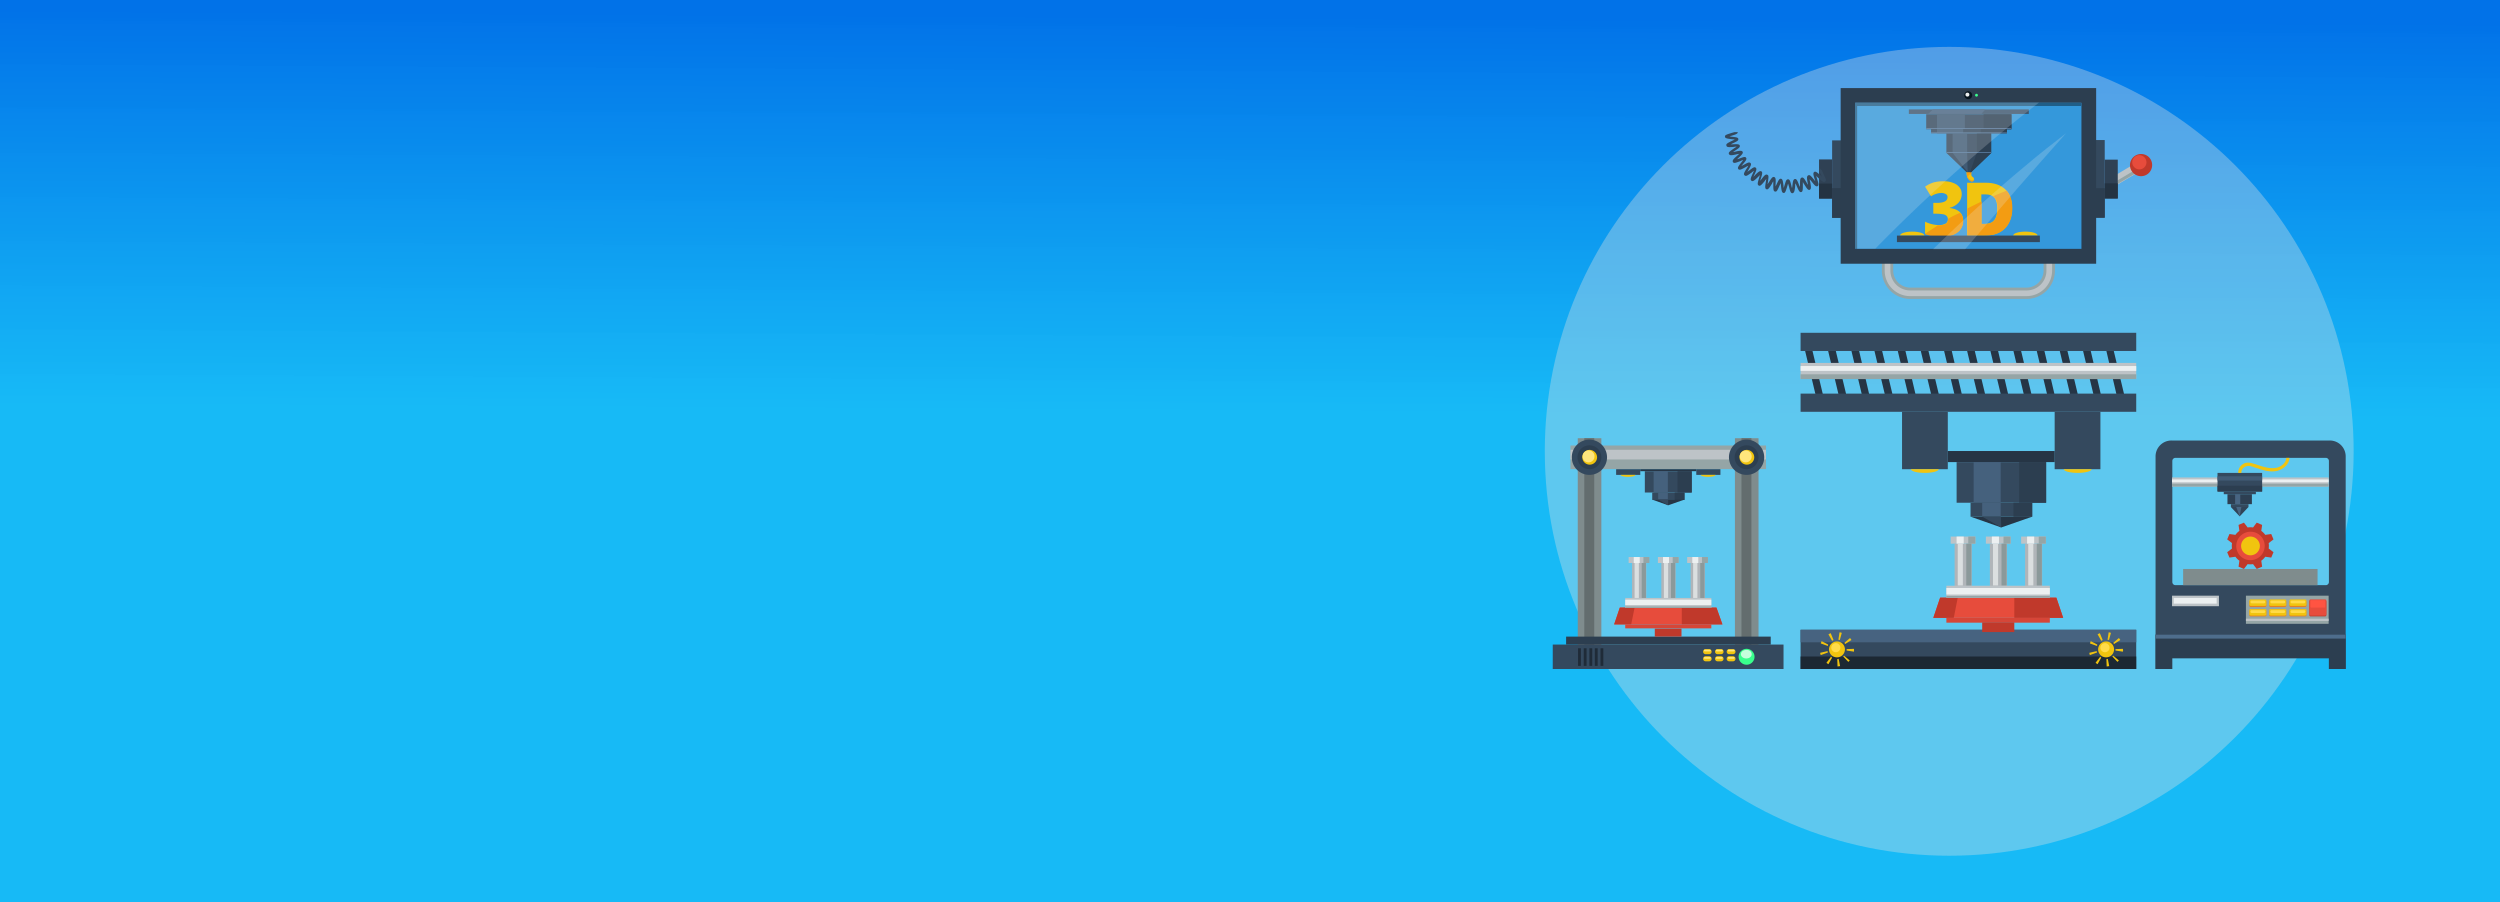 <svg xmlns="http://www.w3.org/2000/svg" xmlns:xlink="http://www.w3.org/1999/xlink" width="1920" height="693" viewBox="0 0 1920 693">
  <rect x="0" y="0" width="1920" height="693" fill="#808080" stroke="none"/>
  <defs>
    <linearGradient id="linear-gradient" x1="0.485" y1="0.461" x2="0.492" y2="0.015" gradientUnits="objectBoundingBox">
      <stop offset="0" stop-color="#0fbfff" stop-opacity="0.929"/>
      <stop offset="1" stop-color="#0172e8"/>
    </linearGradient>
  </defs>
  <g id="Group_24391" data-name="Group 24391" transform="translate(0 -100)">
    <g id="Group_8515" data-name="Group 8515">
      <rect id="Rectangle_9077" data-name="Rectangle 9077" width="1920" height="693" transform="translate(0 100)" fill="url(#linear-gradient)"/>
    </g>
    <g id="Rapid_Prototyping_main_page-01" data-name="Rapid Prototyping_main page-01" transform="translate(1103.7 53.3)">
      <path id="Path_2994" data-name="Path 2994" d="M310.6,0C482.14,0,621.2,139.06,621.2,310.6S482.14,621.2,310.6,621.2,0,482.14,0,310.6,139.06,0,310.6,0Z" transform="translate(82.7 82.7)" fill="#e1e1e1" opacity="0.35"/>
      <g id="Group_24174" data-name="Group 24174" transform="translate(88.812 114.349)">
        <g id="Group_24152" data-name="Group 24152" transform="translate(462.953 270.656)">
          <path id="Path_2887" data-name="Path 2887" d="M431.4,221.2H309.823A12.2,12.2,0,0,0,297.6,233.423V396.69h12.878V388.4H430.745v8.294h12.878V233.423A12.2,12.2,0,0,0,431.4,221.2Zm-.655,108.7a2.422,2.422,0,0,1-2.4,2.4H312.879a2.422,2.422,0,0,1-2.4-2.4V236.916a2.422,2.422,0,0,1,2.4-2.4H428.345a2.422,2.422,0,0,1,2.4,2.4Z" transform="translate(-297.6 -221.2)" fill="#34495e"/>
          <path id="Path_2888" data-name="Path 2888" d="M297.6,289.5v26.411h12.66v-8.294H430.746v8.294h12.878V289.5Z" transform="translate(-297.6 -140.421)" fill="#2c3e50"/>
          <rect id="Rectangle_9142" data-name="Rectangle 9142" width="36.015" height="8.076" transform="translate(12.66 119.176)" fill="#bdc3c7"/>
          <rect id="Rectangle_9143" data-name="Rectangle 9143" width="63.517" height="21.609" transform="translate(69.41 119.176)" fill="#95a5a6"/>
          <path id="Path_2889" data-name="Path 2889" d="M342.6,282.52H331.691a1.031,1.031,0,0,1-1.091-1.091v-2.838a1.031,1.031,0,0,1,1.091-1.091H342.6a1.031,1.031,0,0,1,1.091,1.091v2.838C343.915,281.865,343.26,282.52,342.6,282.52Z" transform="translate(-258.57 -154.613)" fill="#e67e22"/>
          <path id="Path_2890" data-name="Path 2890" d="M342.6,282.12H331.691a1.031,1.031,0,0,1-1.091-1.091v-2.838a1.031,1.031,0,0,1,1.091-1.091H342.6a1.031,1.031,0,0,1,1.091,1.091v2.838C343.915,281.684,343.26,282.12,342.6,282.12Z" transform="translate(-258.57 -155.086)" fill="#f1c40f"/>
          <path id="Path_2891" data-name="Path 2891" d="M341.259,279.683h-9.167A1.031,1.031,0,0,1,331,278.591h0a1.031,1.031,0,0,1,1.091-1.091h9.167a1.031,1.031,0,0,1,1.091,1.091h0C342.568,279.028,341.914,279.683,341.259,279.683Z" transform="translate(-258.097 -154.613)" fill="#ffda47"/>
          <path id="Path_2892" data-name="Path 2892" d="M349.6,282.52H338.691a1.031,1.031,0,0,1-1.091-1.091v-2.838a1.031,1.031,0,0,1,1.091-1.091H349.6a1.031,1.031,0,0,1,1.091,1.091v2.838C350.915,281.865,350.26,282.52,349.6,282.52Z" transform="translate(-250.291 -154.613)" fill="#e67e22"/>
          <path id="Path_2893" data-name="Path 2893" d="M349.6,282.12H338.691a1.031,1.031,0,0,1-1.091-1.091v-2.838a1.031,1.031,0,0,1,1.091-1.091H349.6a1.031,1.031,0,0,1,1.091,1.091v2.838C350.915,281.684,350.26,282.12,349.6,282.12Z" transform="translate(-250.291 -155.086)" fill="#f1c40f"/>
          <path id="Path_2894" data-name="Path 2894" d="M348.259,279.683h-9.167A1.031,1.031,0,0,1,338,278.591h0a1.031,1.031,0,0,1,1.091-1.091h9.167a1.031,1.031,0,0,1,1.091,1.091h0C349.568,279.028,348.914,279.683,348.259,279.683Z" transform="translate(-249.818 -154.613)" fill="#ffda47"/>
          <path id="Path_2895" data-name="Path 2895" d="M356.7,282.52H345.791a1.031,1.031,0,0,1-1.091-1.091v-2.838a1.031,1.031,0,0,1,1.091-1.091H356.7a1.031,1.031,0,0,1,1.091,1.091v2.838A1.169,1.169,0,0,1,356.7,282.52Z" transform="translate(-241.894 -154.613)" fill="#e67e22"/>
          <path id="Path_2896" data-name="Path 2896" d="M356.7,282.12H345.791a1.031,1.031,0,0,1-1.091-1.091v-2.838a1.031,1.031,0,0,1,1.091-1.091H356.7a1.031,1.031,0,0,1,1.091,1.091v2.838A1.031,1.031,0,0,1,356.7,282.12Z" transform="translate(-241.894 -155.086)" fill="#f1c40f"/>
          <path id="Path_2897" data-name="Path 2897" d="M355.359,279.683h-9.167a1.031,1.031,0,0,1-1.091-1.091h0a1.031,1.031,0,0,1,1.091-1.091h9.167a1.031,1.031,0,0,1,1.091,1.091h0A1.169,1.169,0,0,1,355.359,279.683Z" transform="translate(-241.421 -154.613)" fill="#ffda47"/>
          <path id="Path_2898" data-name="Path 2898" d="M363.7,289.842H352.791a1.031,1.031,0,0,1-1.091-1.091V278.491a1.031,1.031,0,0,1,1.091-1.091H363.7a1.031,1.031,0,0,1,1.091,1.091V288.75A1.031,1.031,0,0,1,363.7,289.842Z" transform="translate(-233.615 -154.732)" fill="#c0392b"/>
          <path id="Path_2899" data-name="Path 2899" d="M363.7,289.542H352.791a1.031,1.031,0,0,1-1.091-1.091V278.191a1.031,1.031,0,0,1,1.091-1.091H363.7a1.031,1.031,0,0,1,1.091,1.091V288.45A1.031,1.031,0,0,1,363.7,289.542Z" transform="translate(-233.615 -155.086)" fill="#e74c3c"/>
          <path id="Path_2900" data-name="Path 2900" d="M362.8,283.075h-10.04a.7.7,0,0,1-.655-.655v-4.365a.7.7,0,0,1,.655-.655H362.8a.7.7,0,0,1,.655.655v4.365A.579.579,0,0,1,362.8,283.075Z" transform="translate(-233.142 -154.732)" fill="#ff5442"/>
          <path id="Path_2901" data-name="Path 2901" d="M342.6,285.82H331.691a1.031,1.031,0,0,1-1.091-1.091v-2.838a1.031,1.031,0,0,1,1.091-1.091H342.6a1.031,1.031,0,0,1,1.091,1.091v2.838C343.915,285.384,343.26,285.82,342.6,285.82Z" transform="translate(-258.57 -150.71)" fill="#e67e22"/>
          <path id="Path_2902" data-name="Path 2902" d="M342.6,285.52H331.691a1.031,1.031,0,0,1-1.091-1.091v-2.838a1.031,1.031,0,0,1,1.091-1.091H342.6a1.031,1.031,0,0,1,1.091,1.091v2.838C343.915,285.084,343.26,285.52,342.6,285.52Z" transform="translate(-258.57 -151.065)" fill="#f1c40f"/>
          <path id="Path_2903" data-name="Path 2903" d="M341.259,283.083h-9.167A1.031,1.031,0,0,1,331,281.991h0a1.031,1.031,0,0,1,1.091-1.091h9.167a1.031,1.031,0,0,1,1.091,1.091h0C342.568,282.428,341.914,283.083,341.259,283.083Z" transform="translate(-258.097 -150.592)" fill="#ffda47"/>
          <path id="Path_2904" data-name="Path 2904" d="M349.6,285.82H338.691a1.031,1.031,0,0,1-1.091-1.091v-2.838a1.031,1.031,0,0,1,1.091-1.091H349.6a1.031,1.031,0,0,1,1.091,1.091v2.838C350.915,285.384,350.26,285.82,349.6,285.82Z" transform="translate(-250.291 -150.71)" fill="#e67e22"/>
          <path id="Path_2905" data-name="Path 2905" d="M349.6,285.52H338.691a1.031,1.031,0,0,1-1.091-1.091v-2.838a1.031,1.031,0,0,1,1.091-1.091H349.6a1.031,1.031,0,0,1,1.091,1.091v2.838C350.915,285.084,350.26,285.52,349.6,285.52Z" transform="translate(-250.291 -151.065)" fill="#f1c40f"/>
          <path id="Path_2906" data-name="Path 2906" d="M348.259,283.083h-9.167A1.031,1.031,0,0,1,338,281.991h0a1.031,1.031,0,0,1,1.091-1.091h9.167a1.031,1.031,0,0,1,1.091,1.091h0C349.568,282.428,348.914,283.083,348.259,283.083Z" transform="translate(-249.818 -150.592)" fill="#ffda47"/>
          <path id="Path_2907" data-name="Path 2907" d="M356.7,285.82H345.791a1.031,1.031,0,0,1-1.091-1.091v-2.838a1.031,1.031,0,0,1,1.091-1.091H356.7a1.031,1.031,0,0,1,1.091,1.091v2.838A1.031,1.031,0,0,1,356.7,285.82Z" transform="translate(-241.894 -150.71)" fill="#e67e22"/>
          <path id="Path_2908" data-name="Path 2908" d="M356.7,285.52H345.791a1.031,1.031,0,0,1-1.091-1.091v-2.838a1.031,1.031,0,0,1,1.091-1.091H356.7a1.031,1.031,0,0,1,1.091,1.091v2.838A1.031,1.031,0,0,1,356.7,285.52Z" transform="translate(-241.894 -151.065)" fill="#f1c40f"/>
          <path id="Path_2909" data-name="Path 2909" d="M355.359,283.083h-9.167a1.031,1.031,0,0,1-1.091-1.091h0a1.031,1.031,0,0,1,1.091-1.091h9.167a1.031,1.031,0,0,1,1.091,1.091h0A1.169,1.169,0,0,1,355.359,283.083Z" transform="translate(-241.421 -150.592)" fill="#ffda47"/>
          <rect id="Rectangle_9144" data-name="Rectangle 9144" width="63.517" height="1.746" transform="translate(69.41 136.856)" fill="#bdc3c7"/>
          <rect id="Rectangle_9145" data-name="Rectangle 9145" width="32.959" height="4.365" transform="translate(13.969 120.922)" fill="#ecf0f1"/>
          <rect id="Rectangle_9146" data-name="Rectangle 9146" width="120.267" height="6.985" transform="translate(12.66 28.375)" fill="#bdc3c7"/>
          <rect id="Rectangle_9147" data-name="Rectangle 9147" width="120.267" height="2.183" transform="translate(12.66 33.177)" fill="#95a5a6"/>
          <rect id="Rectangle_9148" data-name="Rectangle 9148" width="120.267" height="2.183" transform="translate(12.66 29.903)" fill="#ecf0f1"/>
          <rect id="Rectangle_9149" data-name="Rectangle 9149" width="103.242" height="12.441" transform="translate(21.172 98.659)" fill="#7f8c8d"/>
          <g id="Group_24150" data-name="Group 24150" transform="translate(55.005 63.08)">
            <path id="Path_2910" data-name="Path 2910" d="M345.5,285.678l4.147-1.746-.655-4.584a13.521,13.521,0,0,0,3.056-3.056l4.584.655,1.746-4.147-3.711-2.838a13.211,13.211,0,0,0,0-4.147l3.711-2.838-1.746-4.147-4.584.655a13.52,13.52,0,0,0-3.056-3.056l.655-4.584L345.5,250.1l-2.837,3.711a13.211,13.211,0,0,0-4.147,0l-2.838-3.711-4.147,1.746.655,4.584a13.52,13.52,0,0,0-3.056,3.056l-4.584-.655-1.746,4.147,3.711,2.838a13.215,13.215,0,0,0,0,4.147L322.8,272.8l1.746,4.147,4.584-.655a13.521,13.521,0,0,0,3.056,3.056l-.655,4.584,4.147,1.746,2.838-3.711a13.215,13.215,0,0,0,4.147,0Z" transform="translate(-322.8 -250.1)" fill="#c0392b"/>
            <path id="Path_2911" data-name="Path 2911" d="M347.827,264.214a10.945,10.945,0,0,1-10.914,10.914A10.808,10.808,0,0,1,326,264.214,10.945,10.945,0,0,1,336.914,253.3,10.808,10.808,0,0,1,347.827,264.214Z" transform="translate(-319.015 -246.315)" fill="#e74c3c"/>
            <path id="Path_2912" data-name="Path 2912" d="M342.106,262.2a7.2,7.2,0,1,1-7.2-7.2A7.267,7.267,0,0,1,342.106,262.2Z" transform="translate(-317.005 -244.305)" fill="#f1c40f"/>
          </g>
          <rect id="Rectangle_9150" data-name="Rectangle 9150" width="34.269" height="14.188" transform="translate(47.583 24.883)" fill="#34495e"/>
          <rect id="Rectangle_9151" data-name="Rectangle 9151" width="34.269" height="4.584" transform="translate(47.583 34.705)" fill="#2c3e50"/>
          <rect id="Rectangle_9152" data-name="Rectangle 9152" width="34.269" height="3.274" transform="translate(47.583 27.502)" fill="#415b75"/>
          <rect id="Rectangle_9153" data-name="Rectangle 9153" width="24.665" height="1.964" transform="translate(52.385 39.289)" fill="#34495e"/>
          <rect id="Rectangle_9154" data-name="Rectangle 9154" width="18.771" height="7.639" transform="translate(55.223 41.253)" fill="#2d3f52"/>
          <rect id="Rectangle_9155" data-name="Rectangle 9155" width="3.929" height="7.639" transform="translate(61.116 41.253)" fill="#486582"/>
          <rect id="Rectangle_9156" data-name="Rectangle 9156" width="13.533" height="2.183" transform="translate(57.842 48.893)" fill="#34495e"/>
          <path id="Path_2913" data-name="Path 2913" d="M324.1,244.6h13.533l-6.766,7.2Z" transform="translate(-266.258 -193.525)" fill="#304357"/>
          <path id="Path_2914" data-name="Path 2914" d="M328.619,251.8,326,244.6h3.929Z" transform="translate(-264.011 -193.525)" fill="#486582"/>
          <g id="Group_24151" data-name="Group 24151" transform="translate(63.517 13.315)">
            <path id="Path_2915" data-name="Path 2915" d="M329.1,238.868h-2.4a7.474,7.474,0,0,1,3.056-6.33c1.31-1.091,3.711-2.183,7.421-1.091a43.985,43.985,0,0,1,5.02,1.528c4.584,1.528,9.167,2.838,13.751,1.964,4.365-.873,7.639-4.365,7.639-7.639h2.4c0,4.365-4.147,8.731-9.6,10.04-5.239,1.091-10.259-.437-14.842-1.964-1.528-.437-3.274-1.091-4.8-1.528a6.588,6.588,0,0,0-5.457.655A4.848,4.848,0,0,0,329.1,238.868Z" transform="translate(-326.7 -227.3)" fill="#f1c40f"/>
          </g>
          <rect id="Rectangle_9157" data-name="Rectangle 9157" width="146.023" height="3.056" transform="translate(0 149.079)" fill="#4e6d8c"/>
        </g>
        <g id="Group_24154" data-name="Group 24154" transform="translate(0 268.91)">
          <rect id="Rectangle_9158" data-name="Rectangle 9158" width="18.117" height="177.236" transform="translate(19.208)" fill="#7f8c8d"/>
          <rect id="Rectangle_9159" data-name="Rectangle 9159" width="18.117" height="177.236" transform="translate(139.912)" fill="#7f8c8d"/>
          <rect id="Rectangle_9160" data-name="Rectangle 9160" width="7.639" height="177.236" transform="translate(24.228)" fill="#636d6e"/>
          <rect id="Rectangle_9161" data-name="Rectangle 9161" width="7.639" height="177.236" transform="translate(144.932)" fill="#636d6e"/>
          <rect id="Rectangle_9162" data-name="Rectangle 9162" width="18.117" height="150.171" transform="translate(13.611 23.698) rotate(-90)" fill="#95a5a6"/>
          <rect id="Rectangle_9163" data-name="Rectangle 9163" width="7.421" height="150.171" transform="translate(13.59 16.298) rotate(-90)" fill="#bdc3c7"/>
          <rect id="Rectangle_9164" data-name="Rectangle 9164" width="177.236" height="18.771" transform="translate(0 158.465)" fill="#34495e"/>
          <rect id="Rectangle_9165" data-name="Rectangle 9165" width="157.155" height="6.112" transform="translate(10.259 152.353)" fill="#2c3e50"/>
          <path id="Path_2916" data-name="Path 2916" d="M185.678,280H111.465L107.1,292.878h83.161Z" transform="translate(-59.953 -149.91)" fill="#e74c3c"/>
          <path id="Path_2917" data-name="Path 2917" d="M122.816,280h-11.35L107.1,292.878h13.1Z" transform="translate(-59.953 -149.91)" fill="#c0392b"/>
          <path id="Path_2918" data-name="Path 2918" d="M130.9,292.878h31.213L157.529,280H130.9Z" transform="translate(-31.805 -149.91)" fill="#c0392b"/>
          <path id="Path_2919" data-name="Path 2919" d="M174.566,234.433A13.533,13.533,0,1,1,161.033,220.9,13.6,13.6,0,0,1,174.566,234.433Z" transform="translate(-12.172 -219.809)" fill="#34495e"/>
          <path id="Path_2920" data-name="Path 2920" d="M167.835,232.067a9.167,9.167,0,1,1-9.167-9.167A9.083,9.083,0,0,1,167.835,232.067Z" transform="translate(-9.806 -217.443)" fill="#2c3e50"/>
          <path id="Path_2921" data-name="Path 2921" d="M162.55,230.175a5.675,5.675,0,1,1-5.675-5.675A5.779,5.779,0,0,1,162.55,230.175Z" transform="translate(-7.796 -215.551)" fill="#f1c40f"/>
          <path id="Path_2922" data-name="Path 2922" d="M119.266,234.433A13.533,13.533,0,1,1,105.733,220.9,13.6,13.6,0,0,1,119.266,234.433Z" transform="translate(-77.576 -219.809)" fill="#34495e"/>
          <path id="Path_2923" data-name="Path 2923" d="M112.535,232.067a9.167,9.167,0,1,1-9.167-9.167A9.083,9.083,0,0,1,112.535,232.067Z" transform="translate(-75.21 -217.443)" fill="#2c3e50"/>
          <path id="Path_2924" data-name="Path 2924" d="M107.25,230.175a5.675,5.675,0,1,1-5.675-5.675A5.779,5.779,0,0,1,107.25,230.175Z" transform="translate(-73.2 -215.551)" fill="#f1c40f"/>
          <path id="Path_2925" data-name="Path 2925" d="M160.467,229.284a4.584,4.584,0,1,1-4.584-4.584A4.61,4.61,0,0,1,160.467,229.284Z" transform="translate(-7.678 -215.314)" fill="#ffe67d"/>
          <path id="Path_2926" data-name="Path 2926" d="M105.167,229.284a4.61,4.61,0,0,1-4.584,4.584A4.476,4.476,0,0,1,96,229.284a4.584,4.584,0,1,1,9.167,0Z" transform="translate(-73.082 -215.314)" fill="#ffe67d"/>
          <rect id="Rectangle_9166" data-name="Rectangle 9166" width="66.136" height="3.056" transform="translate(55.659 142.968)" fill="#d64638"/>
          <rect id="Rectangle_9167" data-name="Rectangle 9167" width="20.517" height="6.112" transform="translate(78.359 146.242)" fill="#c0392b"/>
          <rect id="Rectangle_9168" data-name="Rectangle 9168" width="10.914" height="34.269" transform="translate(60.898 95.821)" fill="#b0b5b9"/>
          <rect id="Rectangle_9169" data-name="Rectangle 9169" width="10.914" height="34.269" transform="translate(105.862 95.821)" fill="#b0b5b9"/>
          <rect id="Rectangle_9170" data-name="Rectangle 9170" width="10.914" height="34.269" transform="translate(83.38 95.821)" fill="#b0b5b9"/>
          <rect id="Rectangle_9171" data-name="Rectangle 9171" width="66.136" height="7.639" transform="translate(55.659 122.668)" fill="#bdc3c7"/>
          <rect id="Rectangle_9172" data-name="Rectangle 9172" width="66.136" height="4.147" transform="translate(55.659 123.978)" fill="#ecf0f1"/>
          <rect id="Rectangle_9173" data-name="Rectangle 9173" width="66.136" height="1.091" transform="translate(55.659 129.217)" fill="#95a5a6"/>
          <rect id="Rectangle_9174" data-name="Rectangle 9174" width="15.716" height="4.584" transform="translate(58.278 91.237)" fill="#bdc3c7"/>
          <rect id="Rectangle_9175" data-name="Rectangle 9175" width="15.716" height="4.584" transform="translate(80.76 91.237)" fill="#bdc3c7"/>
          <rect id="Rectangle_9176" data-name="Rectangle 9176" width="15.716" height="4.584" transform="translate(103.242 91.237)" fill="#bdc3c7"/>
          <rect id="Rectangle_9177" data-name="Rectangle 9177" width="4.584" height="4.584" transform="translate(84.689 91.237)" fill="#ecf0f1"/>
          <rect id="Rectangle_9178" data-name="Rectangle 9178" width="4.584" height="4.584" transform="translate(92.11 91.237)" fill="#95a5a6"/>
          <rect id="Rectangle_9179" data-name="Rectangle 9179" width="3.274" height="26.847" transform="translate(85.344 95.821)" fill="#dbdfe0"/>
          <rect id="Rectangle_9180" data-name="Rectangle 9180" width="3.274" height="26.847" transform="translate(90.801 95.821)" fill="#8b999a"/>
          <rect id="Rectangle_9181" data-name="Rectangle 9181" width="4.584" height="4.584" transform="translate(107.171 91.237)" fill="#ecf0f1"/>
          <rect id="Rectangle_9182" data-name="Rectangle 9182" width="4.584" height="4.584" transform="translate(114.592 91.237)" fill="#95a5a6"/>
          <rect id="Rectangle_9183" data-name="Rectangle 9183" width="3.274" height="26.847" transform="translate(107.826 95.821)" fill="#dbdfe0"/>
          <rect id="Rectangle_9184" data-name="Rectangle 9184" width="3.274" height="26.847" transform="translate(113.283 95.821)" fill="#8b999a"/>
          <rect id="Rectangle_9185" data-name="Rectangle 9185" width="4.584" height="4.584" transform="translate(62.207 91.237)" fill="#ecf0f1"/>
          <rect id="Rectangle_9186" data-name="Rectangle 9186" width="4.584" height="4.584" transform="translate(69.629 91.237)" fill="#95a5a6"/>
          <rect id="Rectangle_9187" data-name="Rectangle 9187" width="3.274" height="26.847" transform="translate(62.862 95.821)" fill="#dbdfe0"/>
          <rect id="Rectangle_9188" data-name="Rectangle 9188" width="3.274" height="26.847" transform="translate(68.319 95.821)" fill="#8b999a"/>
          <g id="Group_24153" data-name="Group 24153" transform="translate(48.674 23.792)">
            <rect id="Rectangle_9189" data-name="Rectangle 9189" width="18.553" height="4.365" fill="#34495e"/>
            <rect id="Rectangle_9190" data-name="Rectangle 9190" width="18.553" height="4.365" transform="translate(61.552)" fill="#34495e"/>
            <path id="Path_2927" data-name="Path 2927" d="M120.75,233.3c0,.873-2.4,1.528-5.675,1.528-3.056,0-5.675-.655-5.675-1.528Z" transform="translate(-105.908 -228.935)" fill="#f1c40f"/>
            <path id="Path_2928" data-name="Path 2928" d="M148.95,233.3c0,.873-2.4,1.528-5.675,1.528s-5.675-.655-5.675-1.528Z" transform="translate(-72.555 -228.935)" fill="#f1c40f"/>
            <rect id="Rectangle_9191" data-name="Rectangle 9191" width="42.999" height="1.528" transform="translate(18.553)" fill="#263545"/>
            <rect id="Rectangle_9192" data-name="Rectangle 9192" width="36.015" height="16.37" transform="translate(22.045 1.528)" fill="#34495e"/>
            <rect id="Rectangle_9193" data-name="Rectangle 9193" width="10.914" height="16.37" transform="translate(28.812 1.528)" fill="#45617d"/>
            <rect id="Rectangle_9194" data-name="Rectangle 9194" width="10.914" height="16.37" transform="translate(47.147 1.528)" fill="#2c3e50"/>
            <rect id="Rectangle_9195" data-name="Rectangle 9195" width="24.883" height="5.675" transform="translate(27.72 17.898)" fill="#34495e"/>
            <rect id="Rectangle_9196" data-name="Rectangle 9196" width="7.421" height="5.675" transform="translate(32.304 17.898)" fill="#45617d"/>
            <rect id="Rectangle_9197" data-name="Rectangle 9197" width="7.421" height="5.675" transform="translate(44.964 17.898)" fill="#2c3e50"/>
            <path id="Path_2929" data-name="Path 2929" d="M120.5,242l12.223,4.365L145.165,242Z" transform="translate(-92.78 -218.645)" fill="#263545"/>
            <path id="Path_2930" data-name="Path 2930" d="M122.6,242l7.639,4.365V242Z" transform="translate(-90.296 -218.645)" fill="#34495e"/>
          </g>
          <path id="Path_2931" data-name="Path 2931" d="M163.123,300.612a6.112,6.112,0,1,1-6.112-6.112A6.1,6.1,0,0,1,163.123,300.612Z" transform="translate(-8.151 -132.761)" fill="#39ff8d"/>
          <path id="Path_2932" data-name="Path 2932" d="M159.994,298.185c0,1.964-1.964,3.274-4.147,3.274-2.4,0-4.147-1.528-4.147-3.274,0-1.964,1.964-3.274,4.147-3.274C158.248,294.693,159.994,296.221,159.994,298.185Z" transform="translate(-7.204 -132.299)" fill="#fff" opacity="0.7"/>
          <path id="Path_2933" data-name="Path 2933" d="M151.5,298.529h-2.838a1.956,1.956,0,0,1-1.964-1.964h0a1.956,1.956,0,0,1,1.964-1.964H151.5a1.956,1.956,0,0,1,1.964,1.964h0A1.956,1.956,0,0,1,151.5,298.529Z" transform="translate(-13.118 -132.643)" fill="#f1c40f"/>
          <path id="Path_2934" data-name="Path 2934" d="M151.5,301.029h-2.838a1.956,1.956,0,0,1-1.964-1.964h0a1.956,1.956,0,0,1,1.964-1.964H151.5a1.956,1.956,0,0,1,1.964,1.964h0A1.956,1.956,0,0,1,151.5,301.029Z" transform="translate(-13.118 -129.686)" fill="#f1c40f"/>
          <path id="Path_2935" data-name="Path 2935" d="M147.184,298.529h-2.619a1.956,1.956,0,0,1-1.964-1.964h0a1.956,1.956,0,0,1,1.964-1.964h2.619a1.956,1.956,0,0,1,1.964,1.964h0A1.956,1.956,0,0,1,147.184,298.529Z" transform="translate(-17.967 -132.643)" fill="#f1c40f"/>
          <path id="Path_2936" data-name="Path 2936" d="M147.184,301.029h-2.619a1.956,1.956,0,0,1-1.964-1.964h0a1.956,1.956,0,0,1,1.964-1.964h2.619a1.956,1.956,0,0,1,1.964,1.964h0A1.956,1.956,0,0,1,147.184,301.029Z" transform="translate(-17.967 -129.686)" fill="#f1c40f"/>
          <path id="Path_2937" data-name="Path 2937" d="M142.984,298.529h-2.619a1.956,1.956,0,0,1-1.964-1.964h0a1.956,1.956,0,0,1,1.964-1.964h2.619a1.956,1.956,0,0,1,1.964,1.964h0A1.956,1.956,0,0,1,142.984,298.529Z" transform="translate(-22.934 -132.643)" fill="#f1c40f"/>
          <path id="Path_2938" data-name="Path 2938" d="M142.984,301.029h-2.619a1.956,1.956,0,0,1-1.964-1.964h0a1.956,1.956,0,0,1,1.964-1.964h2.619a1.956,1.956,0,0,1,1.964,1.964h0A1.956,1.956,0,0,1,142.984,301.029Z" transform="translate(-22.934 -129.686)" fill="#f1c40f"/>
          <path id="Path_2939" data-name="Path 2939" d="M151.684,296.11h-3.929a.579.579,0,0,1-.655-.655h0a.579.579,0,0,1,.655-.655h3.929a.579.579,0,0,1,.655.655h0A.7.7,0,0,1,151.684,296.11Z" transform="translate(-12.645 -132.406)" fill="#ffe67d"/>
          <path id="Path_2940" data-name="Path 2940" d="M151.684,298.71h-3.929a.579.579,0,0,1-.655-.655h0a.579.579,0,0,1,.655-.655h3.929a.579.579,0,0,1,.655.655h0A.984.984,0,0,1,151.684,298.71Z" transform="translate(-12.645 -129.331)" fill="#ffe67d"/>
          <path id="Path_2941" data-name="Path 2941" d="M147.484,296.11h-3.929a.579.579,0,0,1-.655-.655h0a.579.579,0,0,1,.655-.655h3.929a.579.579,0,0,1,.655.655h0A.7.7,0,0,1,147.484,296.11Z" transform="translate(-17.612 -132.406)" fill="#ffe67d"/>
          <path id="Path_2942" data-name="Path 2942" d="M147.484,298.71h-3.929a.579.579,0,0,1-.655-.655h0a.579.579,0,0,1,.655-.655h3.929a.579.579,0,0,1,.655.655h0A.984.984,0,0,1,147.484,298.71Z" transform="translate(-17.612 -129.331)" fill="#ffe67d"/>
          <path id="Path_2943" data-name="Path 2943" d="M143.284,296.11h-3.929a.579.579,0,0,1-.655-.655h0a.579.579,0,0,1,.655-.655h3.929a.579.579,0,0,1,.655.655h0A.579.579,0,0,1,143.284,296.11Z" transform="translate(-22.58 -132.406)" fill="#ffe67d"/>
          <path id="Path_2944" data-name="Path 2944" d="M143.284,298.71h-3.929a.579.579,0,0,1-.655-.655h0a.579.579,0,0,1,.655-.655h3.929a.579.579,0,0,1,.655.655h0A.7.7,0,0,1,143.284,298.71Z" transform="translate(-22.58 -129.331)" fill="#ffe67d"/>
          <rect id="Rectangle_9198" data-name="Rectangle 9198" width="2.183" height="13.533" transform="translate(19.426 161.302)" fill="#1f2b38"/>
          <rect id="Rectangle_9199" data-name="Rectangle 9199" width="2.183" height="13.533" transform="translate(23.792 161.302)" fill="#1f2b38"/>
          <rect id="Rectangle_9200" data-name="Rectangle 9200" width="2.183" height="13.533" transform="translate(28.157 161.302)" fill="#1f2b38"/>
          <rect id="Rectangle_9201" data-name="Rectangle 9201" width="2.183" height="13.533" transform="translate(32.304 161.302)" fill="#1f2b38"/>
          <rect id="Rectangle_9202" data-name="Rectangle 9202" width="2.183" height="13.533" transform="translate(36.67 161.302)" fill="#1f2b38"/>
        </g>
        <g id="Group_24163" data-name="Group 24163" transform="translate(190.333 187.932)">
          <g id="Group_24159" data-name="Group 24159" transform="translate(0 228.093)">
            <rect id="Rectangle_9203" data-name="Rectangle 9203" width="257.778" height="30.121" fill="#34495e"/>
            <rect id="Rectangle_9204" data-name="Rectangle 9204" width="257.778" height="9.604" transform="translate(0 20.518)" fill="#1c2833"/>
            <rect id="Rectangle_9205" data-name="Rectangle 9205" width="257.778" height="9.604" fill="#476380"/>
            <g id="Group_24156" data-name="Group 24156" transform="translate(15.061 1.964)">
              <path id="Path_2945" data-name="Path 2945" d="M194.923,298.012a6.112,6.112,0,1,1-6.112-6.112A6.1,6.1,0,0,1,194.923,298.012Z" transform="translate(-175.934 -284.915)" fill="#f1c40f"/>
              <path id="Path_2946" data-name="Path 2946" d="M190.485,295.992a3.492,3.492,0,1,1-3.492-3.492A3.448,3.448,0,0,1,190.485,295.992Z" transform="translate(-174.987 -284.206)" fill="#ffdb4a"/>
              <g id="Group_24155" data-name="Group 24155">
                <path id="Path_2947" data-name="Path 2947" d="M192.915,314.893l-.218-5.675a1.968,1.968,0,0,0,1.091-.218l1.091,5.675C194.224,314.674,193.569,314.893,192.915,314.893Zm-6.985-1.746a6.633,6.633,0,0,1-1.528-1.091l3.492-4.584c.218.218.655.437.873.655Zm15.279-1.746-3.929-4.147.655-.655,4.365,3.711Zm-21.172-5.239a5.137,5.137,0,0,1-.437-1.746l5.675-1.31c0,.437.218.655.218,1.091Zm25.538-2.619-5.675-.873v-1.091l5.675-.218v2.183Zm-20.081-4.365-5.457-1.964c.218-.655.437-1.091.655-1.746l5.02,2.619A9.461,9.461,0,0,1,185.493,299.177Zm13.315-1.528c-.218-.218-.437-.655-.655-.873l4.365-3.711a9.238,9.238,0,0,1,1.091,1.528Zm-10.04-2.4-2.838-5.02a12.959,12.959,0,0,1,1.746-.873l2.183,5.238C189.2,295.03,188.986,295.03,188.767,295.248Zm5.893-.655a9.454,9.454,0,0,0-1.091-.218l.873-5.675a4.112,4.112,0,0,1,1.746.437Z" transform="translate(-179.6 -288.7)" fill="#f1c40f"/>
              </g>
            </g>
            <g id="Group_24158" data-name="Group 24158" transform="translate(221.764 1.964)">
              <path id="Path_2948" data-name="Path 2948" d="M289.623,298.012a6.112,6.112,0,1,1-6.112-6.112A6.1,6.1,0,0,1,289.623,298.012Z" transform="translate(-270.634 -284.915)" fill="#f1c40f"/>
              <path id="Path_2949" data-name="Path 2949" d="M285.185,295.992a3.492,3.492,0,1,1-3.492-3.492A3.448,3.448,0,0,1,285.185,295.992Z" transform="translate(-269.687 -284.206)" fill="#ffdb4a"/>
              <g id="Group_24157" data-name="Group 24157">
                <path id="Path_2950" data-name="Path 2950" d="M287.615,314.893l-.218-5.675a1.968,1.968,0,0,0,1.091-.218l1.091,5.675C288.924,314.674,288.269,314.893,287.615,314.893Zm-6.985-1.746a6.634,6.634,0,0,1-1.528-1.091l3.492-4.584c.218.218.655.437.873.655Zm15.279-1.746-3.929-4.147.655-.655L297,310.309Zm-21.172-5.239a5.137,5.137,0,0,1-.437-1.746l5.675-1.31c0,.437.218.655.218,1.091Zm25.319-2.619-5.675-.873v-1.091l5.675-.218v.218A3.028,3.028,0,0,1,300.056,303.543Zm-19.863-4.365-5.457-1.964c.218-.655.437-1.091.655-1.746l5.02,2.619A9.445,9.445,0,0,1,280.193,299.177Zm13.1-1.528c-.218-.218-.437-.655-.655-.873L297,293.065a9.238,9.238,0,0,1,1.091,1.528Zm-9.822-2.4-2.837-5.02a12.96,12.96,0,0,1,1.746-.873l2.183,5.238C283.9,295.03,283.686,295.03,283.467,295.248Zm5.893-.655a9.452,9.452,0,0,0-1.091-.218l.873-5.675a4.112,4.112,0,0,1,1.746.437Z" transform="translate(-274.3 -288.7)" fill="#f1c40f"/>
              </g>
            </g>
          </g>
          <g id="Group_24162" data-name="Group 24162">
            <g id="Group_24160" data-name="Group 24160" transform="translate(77.923 60.679)">
              <rect id="Rectangle_9206" data-name="Rectangle 9206" width="35.142" height="44.091" fill="#34495e"/>
              <rect id="Rectangle_9207" data-name="Rectangle 9207" width="35.142" height="44.091" transform="translate(117.212)" fill="#34495e"/>
              <path id="Path_2951" data-name="Path 2951" d="M232.891,231.3c0,1.528-4.8,2.838-10.7,2.838s-10.7-1.31-10.7-2.838Z" transform="translate(-204.734 -187.209)" fill="#f1c40f"/>
              <path id="Path_2952" data-name="Path 2952" d="M286.691,231.3c0,1.528-4.8,2.838-10.7,2.838s-10.7-1.31-10.7-2.838Z" transform="translate(-141.104 -187.209)" fill="#f1c40f"/>
              <rect id="Rectangle_9208" data-name="Rectangle 9208" width="82.07" height="8.513" transform="translate(35.142 30.121)" fill="#263545"/>
              <rect id="Rectangle_9209" data-name="Rectangle 9209" width="68.755" height="31.213" transform="translate(41.908 38.634)" fill="#34495e"/>
              <rect id="Rectangle_9210" data-name="Rectangle 9210" width="20.736" height="31.213" transform="translate(55.004 38.634)" fill="#45617d"/>
              <rect id="Rectangle_9211" data-name="Rectangle 9211" width="20.736" height="31.213" transform="translate(89.928 38.634)" fill="#2c3e50"/>
              <rect id="Rectangle_9212" data-name="Rectangle 9212" width="47.365" height="10.695" transform="translate(52.603 69.847)" fill="#34495e"/>
              <rect id="Rectangle_9213" data-name="Rectangle 9213" width="14.188" height="10.695" transform="translate(61.553 69.847)" fill="#45617d"/>
              <rect id="Rectangle_9214" data-name="Rectangle 9214" width="14.406" height="10.695" transform="translate(85.562 69.847)" fill="#2c3e50"/>
              <path id="Path_2953" data-name="Path 2953" d="M232.5,248l23.573,8.294L279.865,248Z" transform="translate(-179.897 -167.458)" fill="#263545"/>
              <path id="Path_2954" data-name="Path 2954" d="M236.6,248l14.624,8.294L251.006,248Z" transform="translate(-175.048 -167.458)" fill="#34495e"/>
            </g>
            <g id="Group_24161" data-name="Group 24161" transform="translate(3.492 13.969)">
              <path id="Path_2955" data-name="Path 2955" d="M188.051,223.532h-5.675L174.3,189.7h5.675Z" transform="translate(-174.3 -189.7)" fill="#263545"/>
              <path id="Path_2956" data-name="Path 2956" d="M196.369,223.532h-5.893L182.4,189.7h5.893Z" transform="translate(-164.72 -189.7)" fill="#263545"/>
              <path id="Path_2957" data-name="Path 2957" d="M204.351,223.532h-5.675L190.6,189.7h5.893Z" transform="translate(-155.022 -189.7)" fill="#263545"/>
              <path id="Path_2958" data-name="Path 2958" d="M212.669,223.532h-5.893L198.7,189.7h5.893Z" transform="translate(-145.442 -189.7)" fill="#263545"/>
              <path id="Path_2959" data-name="Path 2959" d="M220.651,223.532h-5.675L206.9,189.7h5.893Z" transform="translate(-135.744 -189.7)" fill="#263545"/>
              <path id="Path_2960" data-name="Path 2960" d="M228.969,223.532h-5.893L215,189.7h5.893Z" transform="translate(-126.164 -189.7)" fill="#263545"/>
              <path id="Path_2961" data-name="Path 2961" d="M236.951,223.532h-5.675L223.2,189.7h5.893Z" transform="translate(-116.465 -189.7)" fill="#263545"/>
              <path id="Path_2962" data-name="Path 2962" d="M245.269,223.532h-5.893L231.3,189.7h5.893Z" transform="translate(-106.885 -189.7)" fill="#263545"/>
              <path id="Path_2963" data-name="Path 2963" d="M253.251,223.532h-5.675L239.5,189.7h5.893Z" transform="translate(-97.187 -189.7)" fill="#263545"/>
              <path id="Path_2964" data-name="Path 2964" d="M261.569,223.532h-5.893L247.6,189.7h5.893Z" transform="translate(-87.607 -189.7)" fill="#263545"/>
              <path id="Path_2965" data-name="Path 2965" d="M269.551,223.532h-5.675L255.8,189.7h5.893Z" transform="translate(-77.909 -189.7)" fill="#263545"/>
              <path id="Path_2966" data-name="Path 2966" d="M277.869,223.532h-5.893L263.9,189.7h5.893Z" transform="translate(-68.329 -189.7)" fill="#263545"/>
              <path id="Path_2967" data-name="Path 2967" d="M285.851,223.532h-5.675L272.1,189.7h5.893Z" transform="translate(-58.631 -189.7)" fill="#263545"/>
              <path id="Path_2968" data-name="Path 2968" d="M294.051,223.532h-5.893L280.3,189.7h5.675Z" transform="translate(-48.933 -189.7)" fill="#263545"/>
            </g>
            <rect id="Rectangle_9215" data-name="Rectangle 9215" width="257.778" height="13.969" transform="translate(0 46.71)" fill="#34495e"/>
            <rect id="Rectangle_9216" data-name="Rectangle 9216" width="257.778" height="13.969" fill="#34495e"/>
            <rect id="Rectangle_9217" data-name="Rectangle 9217" width="257.778" height="12.223" transform="translate(0 23.137)" fill="#bdc3c7"/>
            <rect id="Rectangle_9218" data-name="Rectangle 9218" width="257.778" height="3.711" transform="translate(0 31.868)" fill="#95a5a6"/>
            <rect id="Rectangle_9219" data-name="Rectangle 9219" width="257.778" height="3.711" transform="translate(0 25.538)" fill="#ecf0f1"/>
          </g>
        </g>
        <g id="Group_24173" data-name="Group 24173" transform="translate(132.254)">
          <g id="Group_24166" data-name="Group 24166" transform="translate(72.266 39.904)">
            <rect id="Rectangle_9220" data-name="Rectangle 9220" width="25.974" height="6.985" transform="translate(223.204 29.643) rotate(-30.776)" fill="#bdc3c7"/>
            <rect id="Rectangle_9221" data-name="Rectangle 9221" width="25.974" height="2.401" transform="translate(225.34 33.306) rotate(-30.776)" fill="#95a5a6"/>
            <rect id="Rectangle_9222" data-name="Rectangle 9222" width="10.04" height="59.588" transform="translate(10.04 0.258)" fill="#34495e"/>
            <rect id="Rectangle_9223" data-name="Rectangle 9223" width="10.04" height="29.903" transform="translate(0 14.882)" fill="#2f4154"/>
            <rect id="Rectangle_9224" data-name="Rectangle 9224" width="10.04" height="59.588" transform="translate(219.396 59.588) rotate(180)" fill="#34495e"/>
            <rect id="Rectangle_9225" data-name="Rectangle 9225" width="10.04" height="22.7" transform="translate(219.396 59.667) rotate(180)" fill="#2c3e50"/>
            <rect id="Rectangle_9226" data-name="Rectangle 9226" width="10.04" height="29.903" transform="translate(229.411 44.962) rotate(180)" fill="#2f4154"/>
            <rect id="Rectangle_9227" data-name="Rectangle 9227" width="10.04" height="11.568" transform="translate(229.411 44.811) rotate(180)" fill="#243342"/>
            <rect id="Rectangle_9228" data-name="Rectangle 9228" width="10.04" height="22.7" transform="translate(10.04 36.928)" fill="#2c3e50"/>
            <rect id="Rectangle_9229" data-name="Rectangle 9229" width="10.04" height="11.568" transform="translate(0 33.435)" fill="#243342"/>
            <path id="Path_2969" data-name="Path 2969" d="M305.625,128.917a8.513,8.513,0,1,1-8.513-8.513A8.385,8.385,0,0,1,305.625,128.917Z" transform="translate(-49.811 -109.67)" fill="#c0392b"/>
            <path id="Path_2970" data-name="Path 2970" d="M300.314,126.257a5.457,5.457,0,1,1-5.457-5.457A5.544,5.544,0,0,1,300.314,126.257Z" transform="translate(-48.865 -109.192)" fill="#e74c3c"/>
            <g id="Group_24164" data-name="Group 24164" transform="translate(48.238 93.896)">
              <path id="Path_2971" data-name="Path 2971" d="M312.4,186.657H223.127A21.891,21.891,0,0,1,201.3,164.83V158.5h8.731v6.33a13.135,13.135,0,0,0,13.1,13.1H312.4a13.135,13.135,0,0,0,13.1-13.1V158.5h8.731v6.33A21.891,21.891,0,0,1,312.4,186.657Z" transform="translate(-201.3 -158.5)" fill="#95a5a6"/>
            </g>
            <g id="Group_24165" data-name="Group 24165" transform="translate(50.421 93.896)">
              <path id="Path_2972" data-name="Path 2972" d="M311.217,184.474H221.944A19.563,19.563,0,0,1,202.3,164.83V158.5h4.365v6.33a15.185,15.185,0,0,0,15.279,15.279h89.273A15.185,15.185,0,0,0,326.5,164.83V158.5h4.365v6.33A19.7,19.7,0,0,1,311.217,184.474Z" transform="translate(-202.3 -158.5)" fill="#bdc3c7"/>
            </g>
          </g>
          <g id="Group_24172" data-name="Group 24172" transform="translate(88.855)">
            <rect id="Rectangle_9230" data-name="Rectangle 9230" width="196.226" height="134.892" fill="#2c3e50"/>
            <rect id="Rectangle_9231" data-name="Rectangle 9231" width="112.191" height="173.744" transform="translate(184.929 11.274) rotate(90)" fill="#3498db"/>
            <path id="Path_2973" data-name="Path 2973" d="M193.428,104.8H365.644v-2.4H191.9V214.591h1.528Z" transform="translate(-180.768 -91.05)" fill="#205e87"/>
            <g id="Group_24171" data-name="Group 24171" transform="translate(43.218 16.37)">
              <rect id="Rectangle_9232" data-name="Rectangle 9232" width="92.11" height="3.492" transform="translate(9.167)" fill="#3d556e"/>
              <path id="Path_2974" data-name="Path 2974" d="M221.311,104.7c-1.31,1.091-2.4,2.4-3.711,3.492h40.817c1.091-1.091,1.964-2.4,3.056-3.492Z" transform="translate(-193.59 -104.7)" fill="#486482"/>
              <rect id="Rectangle_9233" data-name="Rectangle 9233" width="65.481" height="11.568" transform="translate(22.482 3.711)" fill="#34495e"/>
              <rect id="Rectangle_9234" data-name="Rectangle 9234" width="21.391" height="11.568" transform="translate(30.776 3.711)" fill="#415b75"/>
              <rect id="Rectangle_9235" data-name="Rectangle 9235" width="21.391" height="11.568" transform="translate(66.573 3.711)" fill="#2d4052"/>
              <rect id="Rectangle_9236" data-name="Rectangle 9236" width="58.278" height="3.274" transform="translate(26.193 15.061)" fill="#34495e"/>
              <rect id="Rectangle_9237" data-name="Rectangle 9237" width="20.081" height="3.274" transform="translate(30.776 15.061)" fill="#415b75"/>
              <rect id="Rectangle_9238" data-name="Rectangle 9238" width="20.081" height="3.274" transform="translate(64.39 15.061)" fill="#2d4052"/>
              <rect id="Rectangle_9239" data-name="Rectangle 9239" width="34.269" height="15.061" transform="translate(37.979 18.335)" fill="#34495e"/>
              <rect id="Rectangle_9240" data-name="Rectangle 9240" width="11.132" height="15.061" transform="translate(42.781 18.335)" fill="#415b75"/>
              <rect id="Rectangle_9241" data-name="Rectangle 9241" width="11.132" height="15.061" transform="translate(61.334 18.335)" fill="#2d4052"/>
              <g id="Group_24167" data-name="Group 24167" transform="translate(53.476 46.492)">
                <path id="Path_2975" data-name="Path 2975" d="M235.029,134.731a1.312,1.312,0,0,1-.873-.218c-3.056-1.964-3.056-5.02-3.056-6.766a1.746,1.746,0,1,1,3.492,0c0,1.964.218,3.056,1.31,3.711a1.756,1.756,0,0,1,.655,2.4A1.648,1.648,0,0,1,235.029,134.731Z" transform="translate(-231.1 -126)" fill="#f1c40f"/>
              </g>
              <g id="Group_24168" data-name="Group 24168" transform="translate(53.695 46.71)">
                <path id="Path_2976" data-name="Path 2976" d="M234.474,133.74a12.1,12.1,0,0,1-1.746-1.31,1.987,1.987,0,0,1,0-2.619,2.094,2.094,0,0,1,1.964-.437v-1.528a1.746,1.746,0,1,0-3.492,0c0,1.746,0,4.8,3.056,6.766a1.312,1.312,0,0,0,.873.218,1.648,1.648,0,0,0,1.528-.873.8.8,0,0,0,.218-.655A2.547,2.547,0,0,1,234.474,133.74Z" transform="translate(-231.2 -126.1)" fill="#f39c12"/>
              </g>
              <path id="Path_2977" data-name="Path 2977" d="M242.99,134.842H239.5L224,120h34.487Z" transform="translate(-186.021 -86.605)" fill="#34495e"/>
              <path id="Path_2978" data-name="Path 2978" d="M207.7,150.756c0-1.746,4.147-3.056,9.386-3.056s9.386,1.31,9.386,3.056Z" transform="translate(-205.299 -53.843)" fill="#f1c40f"/>
              <path id="Path_2979" data-name="Path 2979" d="M247.5,150.756c0-1.746,4.147-3.056,9.386-3.056s9.386,1.31,9.386,3.056Z" transform="translate(-158.227 -53.843)" fill="#f1c40f"/>
              <path id="Path_2980" data-name="Path 2980" d="M226.2,120l11.568,14.842L237.332,120Z" transform="translate(-183.419 -86.605)" fill="#415b75"/>
              <path id="Path_2981" data-name="Path 2981" d="M237.539,120,232.3,134.842h.873L248.67,120Z" transform="translate(-176.204 -86.605)" fill="#2d4052"/>
              <rect id="Rectangle_9242" data-name="Rectangle 9242" width="65.481" height="0.655" transform="translate(22.482 14.406)" fill="#587a9e"/>
              <rect id="Rectangle_9243" data-name="Rectangle 9243" width="58.278" height="0.655" transform="translate(26.193 17.68)" fill="#587a9e"/>
              <rect id="Rectangle_9244" data-name="Rectangle 9244" width="34.269" height="0.655" transform="translate(37.979 32.741)" fill="#587a9e"/>
              <g id="Group_24169" data-name="Group 24169" transform="translate(21.609 55.223)">
                <path id="Path_2982" data-name="Path 2982" d="M244.657,139.822a10.078,10.078,0,0,1-2.4,6.548,13.6,13.6,0,0,1-6.766,3.929v.218c6.766.873,10.259,4.147,10.259,9.6a10.5,10.5,0,0,1-4.584,8.949q-4.584,3.274-12.441,3.274a53.661,53.661,0,0,1-6.112-.437,23.7,23.7,0,0,1-6.112-1.746v-9.167a23.224,23.224,0,0,0,5.457,1.964,21.157,21.157,0,0,0,5.02.655,10.416,10.416,0,0,0,5.238-1.091,3.591,3.591,0,0,0,1.746-3.274,3.479,3.479,0,0,0-.873-2.619,4.934,4.934,0,0,0-2.838-1.31,30.648,30.648,0,0,0-5.02-.437h-2.4v-8.294h2.619c5.675,0,8.294-1.528,8.294-4.365a2.507,2.507,0,0,0-1.31-2.4,7.231,7.231,0,0,0-3.274-.873,15.313,15.313,0,0,0-8.076,2.619l-4.584-7.421a22.989,22.989,0,0,1,6.548-3.274,27.237,27.237,0,0,1,7.639-.873,18.135,18.135,0,0,1,9.822,2.4C243.566,134.584,244.657,136.985,244.657,139.822Z" transform="translate(-216.5 -130)" fill="#f1c40f"/>
                <path id="Path_2983" data-name="Path 2983" d="M265.787,149.926c0,6.766-1.964,12-5.675,15.716S251.163,171.1,244.4,171.1H231.3V130.5h14.188c6.548,0,11.568,1.746,15.061,5.02S265.787,143.6,265.787,149.926Zm-11.35.437c0-3.711-.655-6.548-2.183-8.294s-3.711-2.619-6.766-2.619h-3.274v22.7h2.4c3.274,0,5.893-.873,7.421-2.838C253.782,157.347,254.437,154.292,254.437,150.363Z" transform="translate(-198.996 -129.409)" fill="#f1c40f"/>
              </g>
              <g id="Group_24170" data-name="Group 24170" transform="translate(21.609 62.426)">
                <path id="Path_2984" data-name="Path 2984" d="M234.18,145.684v.655a3.848,3.848,0,0,1-1.746,3.274A10.416,10.416,0,0,1,227.2,150.7h-.873a4.567,4.567,0,0,0-1.31.873c-2.619,1.746-5.457,3.492-8.513,5.675v.218a37.444,37.444,0,0,0,6.112,1.746,53.66,53.66,0,0,0,6.112.437q7.858,0,12.441-3.274a10.5,10.5,0,0,0,4.584-8.949,8.733,8.733,0,0,0-2.4-6.33A71.748,71.748,0,0,0,234.18,145.684Z" transform="translate(-216.5 -124.075)" fill="#f39c12"/>
                <path id="Path_2985" data-name="Path 2985" d="M259.339,134.173c-2.838,1.091-5.675,2.183-8.294,3.492.437.437.873.655,1.31,1.091,1.528,1.746,2.183,4.584,2.183,8.294,0,3.929-.873,6.985-2.4,8.949s-3.929,2.838-7.421,2.838h-2.4V141.594c-3.274,1.528-6.33,3.056-9.386,4.584a5.472,5.472,0,0,0-1.528.873v20.736h13.1c6.766,0,12-1.746,15.716-5.457s5.675-8.949,5.675-15.716c0-5.675-1.528-10.04-4.365-13.315A22.638,22.638,0,0,0,259.339,134.173Z" transform="translate(-198.878 -133.3)" fill="#f39c12"/>
              </g>
              <rect id="Rectangle_9245" data-name="Rectangle 9245" width="109.79" height="5.02" transform="translate(0 96.912)" fill="#34495e"/>
            </g>
            <path id="Path_2986" data-name="Path 2986" d="M290.893,137.546c-24.665,20.517-48.674,42.126-71.593,64.608h24.665l39.944-46.492c12.441-14.188,24.883-28.375,37.543-42.563C311.192,120.958,300.934,129.034,290.893,137.546Z" transform="translate(-148.362 -78.395)" fill="#ecf0f1" opacity="0.2"/>
            <path id="Path_2987" data-name="Path 2987" d="M322.208,110.813c3.711-2.838,7.2-5.675,10.914-8.513H191.9V214.491h15.5A1258.713,1258.713,0,0,1,322.208,110.813Z" transform="translate(-180.768 -91.168)" fill="#ecf0f1" opacity="0.2"/>
            <path id="Path_2988" data-name="Path 2988" d="M236.412,101.356a3.056,3.056,0,1,1-3.056-3.056A3.28,3.28,0,0,1,236.412,101.356Z" transform="translate(-135.352 -95.899)" fill="#07151f"/>
            <path id="Path_2989" data-name="Path 2989" d="M236.283,100.291a1.091,1.091,0,1,1-1.091-1.091A1.169,1.169,0,0,1,236.283,100.291Z" transform="translate(-130.858 -94.835)" fill="#3aff8d"/>
            <circle id="Ellipse_64" data-name="Ellipse 64" cx="1.528" cy="1.528" r="1.528" transform="translate(95.821 3.492)" fill="#ecf0f1"/>
          </g>
          <path id="Path_2990" data-name="Path 2990" d="M153.749,112.7h2.183c0,1.31-1.528,1.746-5.02,2.838a3.1,3.1,0,0,0-1.31.437,2.769,2.769,0,0,1,1.31.218c3.492.437,5.238.437,5.457,1.746s-1.31,1.964-4.584,3.492l-1.31.655h1.31c3.711-.218,5.238-.218,5.675.873.437,1.31-.873,2.183-3.929,4.147a3.832,3.832,0,0,0-1.091.873c.437,0,.873-.218,1.31-.218,3.492-.873,5.238-1.091,5.893,0s-.655,2.4-3.274,4.8l-1.091,1.091a3.1,3.1,0,0,1,1.31-.437c3.492-1.31,5.02-1.964,5.675-.873.873,1.091-.218,2.4-2.619,5.238-.218.437-.655.655-.873,1.091l1.31-.655c3.274-1.746,4.584-2.619,5.675-1.528.873.873,0,2.4-1.746,5.457a4.567,4.567,0,0,1-.873,1.31c.437-.218.873-.655,1.31-.873,2.838-2.183,4.147-3.274,5.238-2.4s.437,2.4-1.091,5.675l-.655,1.31c.437-.437.873-.655,1.091-1.091,2.619-2.619,3.929-3.711,5.02-3.056s.655,2.183-.437,5.675a13.9,13.9,0,0,0-.437,1.528c.437-.437.655-.873.873-1.091,2.183-2.838,3.274-4.147,4.584-3.492,1.31.437.873,2.183.437,5.675,0,.437-.218.873-.218,1.528.218-.437.655-.873.873-1.31,1.964-3.056,2.838-4.584,4.147-4.147s1.31,1.964,1.091,5.675v1.528l.655-1.31c1.528-3.274,2.183-4.8,3.492-4.584s1.528,1.964,1.964,5.457a4.261,4.261,0,0,0,.218,1.528c.218-.437.218-1.091.437-1.528,1.091-3.492,1.31-5.02,2.838-5.02,1.31,0,1.746,1.528,2.619,5.238a5.553,5.553,0,0,0,.437,1.528c0-.437.218-1.091.218-1.528.437-3.711.655-5.238,1.964-5.457s1.964,1.31,3.274,4.8l.655,1.31V153.3c0-3.711,0-5.238,1.31-5.675s2.183,1.091,3.929,4.147a4.567,4.567,0,0,0,.873,1.31c0-.437-.218-1.091-.218-1.31-.655-3.492-.873-5.238.437-5.893s2.183.655,4.584,3.492c.218.437.655.655.873,1.091-.218-.437-.218-.873-.437-1.31-1.091-3.492-1.528-5.02-.437-5.893,1.091-.655,2.4.437,5.02,2.838.437.218.655.655,1.091,1.091l-.655-1.31c-1.528-3.274-2.4-4.8-1.31-5.675l1.31,1.746a.8.8,0,0,0,.218-.655A18.945,18.945,0,0,0,221.85,145c1.528,3.274,2.4,4.8,1.091,5.675-1.091.873-2.4-.437-5.238-2.838l-1.528-1.528c.218.655.437,1.528.655,2.183,1.091,3.492,1.528,5.02.437,5.675-1.31.655-2.4-.655-4.584-3.492-.437-.437-.873-1.091-1.528-1.746a7.756,7.756,0,0,0,.437,2.183c.655,3.711.873,5.238-.437,5.893-1.31.437-2.183-1.091-4.147-4.147a8.849,8.849,0,0,1-1.091-1.964v2.183c0,3.711,0,5.457-1.31,5.675s-1.964-1.31-3.492-4.8c-.218-.655-.655-1.31-.873-1.964a7.425,7.425,0,0,0-.218,2.183c-.437,3.711-.655,5.239-2.183,5.457h0c-1.31,0-1.746-1.746-2.619-5.238-.218-.655-.437-1.528-.655-2.183-.218.655-.437,1.528-.655,2.183-1.091,3.492-1.528,5.238-2.838,5.02s-1.528-1.746-1.964-5.457c0-.655-.218-1.528-.218-2.183a17.313,17.313,0,0,1-.873,1.964c-1.528,3.492-2.183,5.02-3.492,4.584-1.31-.218-1.31-1.964-1.31-5.675v-2.183a8.85,8.85,0,0,0-1.091,1.964c-1.964,3.056-2.838,4.584-4.147,4.147s-1.091-2.183-.437-5.893a7.756,7.756,0,0,1,.437-2.183c-.437.655-1.091,1.091-1.31,1.746-2.4,2.838-3.492,4.147-4.584,3.492-1.31-.655-.873-2.183.218-5.893.218-.655.437-1.528.655-2.183l-1.528,1.528c-2.619,2.619-3.929,3.711-5.02,2.838s-.437-2.4,1.091-5.675c.218-.655.655-1.31.873-1.964a12.106,12.106,0,0,0-1.746,1.31c-3.056,2.183-4.365,3.274-5.457,2.183-1.091-.873-.218-2.4,1.746-5.457a8.848,8.848,0,0,0,1.091-1.964c-.655.437-1.31.655-1.964,1.091-3.274,1.746-4.8,2.619-5.675,1.528s.218-2.4,2.4-5.239a12.111,12.111,0,0,0,1.31-1.746,9.122,9.122,0,0,0-2.183.873c-3.492,1.31-5.02,1.964-5.675.655-.655-1.091.437-2.4,3.274-4.8a12.476,12.476,0,0,1,1.746-1.528c-.655.218-1.528.218-2.183.437-3.711.873-5.239,1.091-5.893-.218s.873-2.183,3.929-4.365l1.964-1.31a7.425,7.425,0,0,0-2.183.218c-3.711.218-5.457.437-5.675-1.091-.437-1.31,1.091-1.964,4.584-3.711.655-.218,1.31-.655,1.964-.873-.655,0-1.528-.218-2.183-.218-3.492-.437-5.457-.655-5.457-1.964-.218-1.31,1.528-1.746,5.02-2.838.655-.218,1.528-.437,2.183-.655h.436Z" transform="translate(-146.092 -78.868)" fill="#34495e"/>
        </g>
      </g>
      <g id="Group_24175" data-name="Group 24175" transform="translate(381.077 458.781)">
        <path id="Path_2991" data-name="Path 2991" d="M313.912,276.5H224.639L219.4,292h99.75Z" transform="translate(-219.4 -229.572)" fill="#e74c3c"/>
        <path id="Path_2992" data-name="Path 2992" d="M238.171,276.5H224.639L219.4,292h15.716Z" transform="translate(-219.4 -229.572)" fill="#c0392b"/>
        <path id="Path_2993" data-name="Path 2993" d="M247.9,292h37.543L280.2,276.5H247.9Z" transform="translate(-185.693 -229.572)" fill="#c0392b"/>
        <rect id="Rectangle_9246" data-name="Rectangle 9246" width="79.451" height="3.711" transform="translate(10.04 62.426)" fill="#d64638"/>
        <rect id="Rectangle_9247" data-name="Rectangle 9247" width="24.665" height="7.421" transform="translate(37.543 65.918)" fill="#c0392b"/>
        <rect id="Rectangle_9248" data-name="Rectangle 9248" width="13.096" height="41.253" transform="translate(16.37 5.457)" fill="#b0b5b9"/>
        <rect id="Rectangle_9249" data-name="Rectangle 9249" width="13.096" height="41.253" transform="translate(70.502 5.457)" fill="#b0b5b9"/>
        <rect id="Rectangle_9250" data-name="Rectangle 9250" width="13.096" height="41.253" transform="translate(43.436 5.457)" fill="#b0b5b9"/>
        <rect id="Rectangle_9251" data-name="Rectangle 9251" width="79.451" height="9.167" transform="translate(10.04 37.761)" fill="#bdc3c7"/>
        <rect id="Rectangle_9252" data-name="Rectangle 9252" width="79.451" height="5.02" transform="translate(10.04 39.507)" fill="#ecf0f1"/>
        <rect id="Rectangle_9253" data-name="Rectangle 9253" width="79.451" height="1.31" transform="translate(10.04 45.619)" fill="#95a5a6"/>
        <rect id="Rectangle_9254" data-name="Rectangle 9254" width="18.99" height="5.457" transform="translate(13.315)" fill="#bdc3c7"/>
        <rect id="Rectangle_9255" data-name="Rectangle 9255" width="18.99" height="5.457" transform="translate(40.38)" fill="#bdc3c7"/>
        <rect id="Rectangle_9256" data-name="Rectangle 9256" width="18.99" height="5.457" transform="translate(67.446)" fill="#bdc3c7"/>
        <rect id="Rectangle_9257" data-name="Rectangle 9257" width="5.457" height="5.457" transform="translate(44.964)" fill="#ecf0f1"/>
        <rect id="Rectangle_9258" data-name="Rectangle 9258" width="5.457" height="5.457" transform="translate(53.913)" fill="#95a5a6"/>
        <rect id="Rectangle_9259" data-name="Rectangle 9259" width="3.929" height="32.086" transform="translate(45.837 5.457)" fill="#dbdfe0"/>
        <rect id="Rectangle_9260" data-name="Rectangle 9260" width="3.929" height="32.086" transform="translate(52.385 5.457)" fill="#8b999a"/>
        <rect id="Rectangle_9261" data-name="Rectangle 9261" width="5.457" height="5.457" transform="translate(72.03)" fill="#ecf0f1"/>
        <rect id="Rectangle_9262" data-name="Rectangle 9262" width="5.457" height="5.457" transform="translate(80.979)" fill="#95a5a6"/>
        <rect id="Rectangle_9263" data-name="Rectangle 9263" width="3.929" height="32.086" transform="translate(72.903 5.457)" fill="#dbdfe0"/>
        <rect id="Rectangle_9264" data-name="Rectangle 9264" width="3.929" height="32.086" transform="translate(79.451 5.457)" fill="#8b999a"/>
        <rect id="Rectangle_9265" data-name="Rectangle 9265" width="5.457" height="5.457" transform="translate(17.898)" fill="#ecf0f1"/>
        <rect id="Rectangle_9266" data-name="Rectangle 9266" width="5.457" height="5.457" transform="translate(26.847)" fill="#95a5a6"/>
        <rect id="Rectangle_9267" data-name="Rectangle 9267" width="3.929" height="32.086" transform="translate(18.771 5.457)" fill="#dbdfe0"/>
        <rect id="Rectangle_9268" data-name="Rectangle 9268" width="3.929" height="32.086" transform="translate(25.319 5.457)" fill="#8b999a"/>
      </g>
    </g>
  </g>
</svg>
